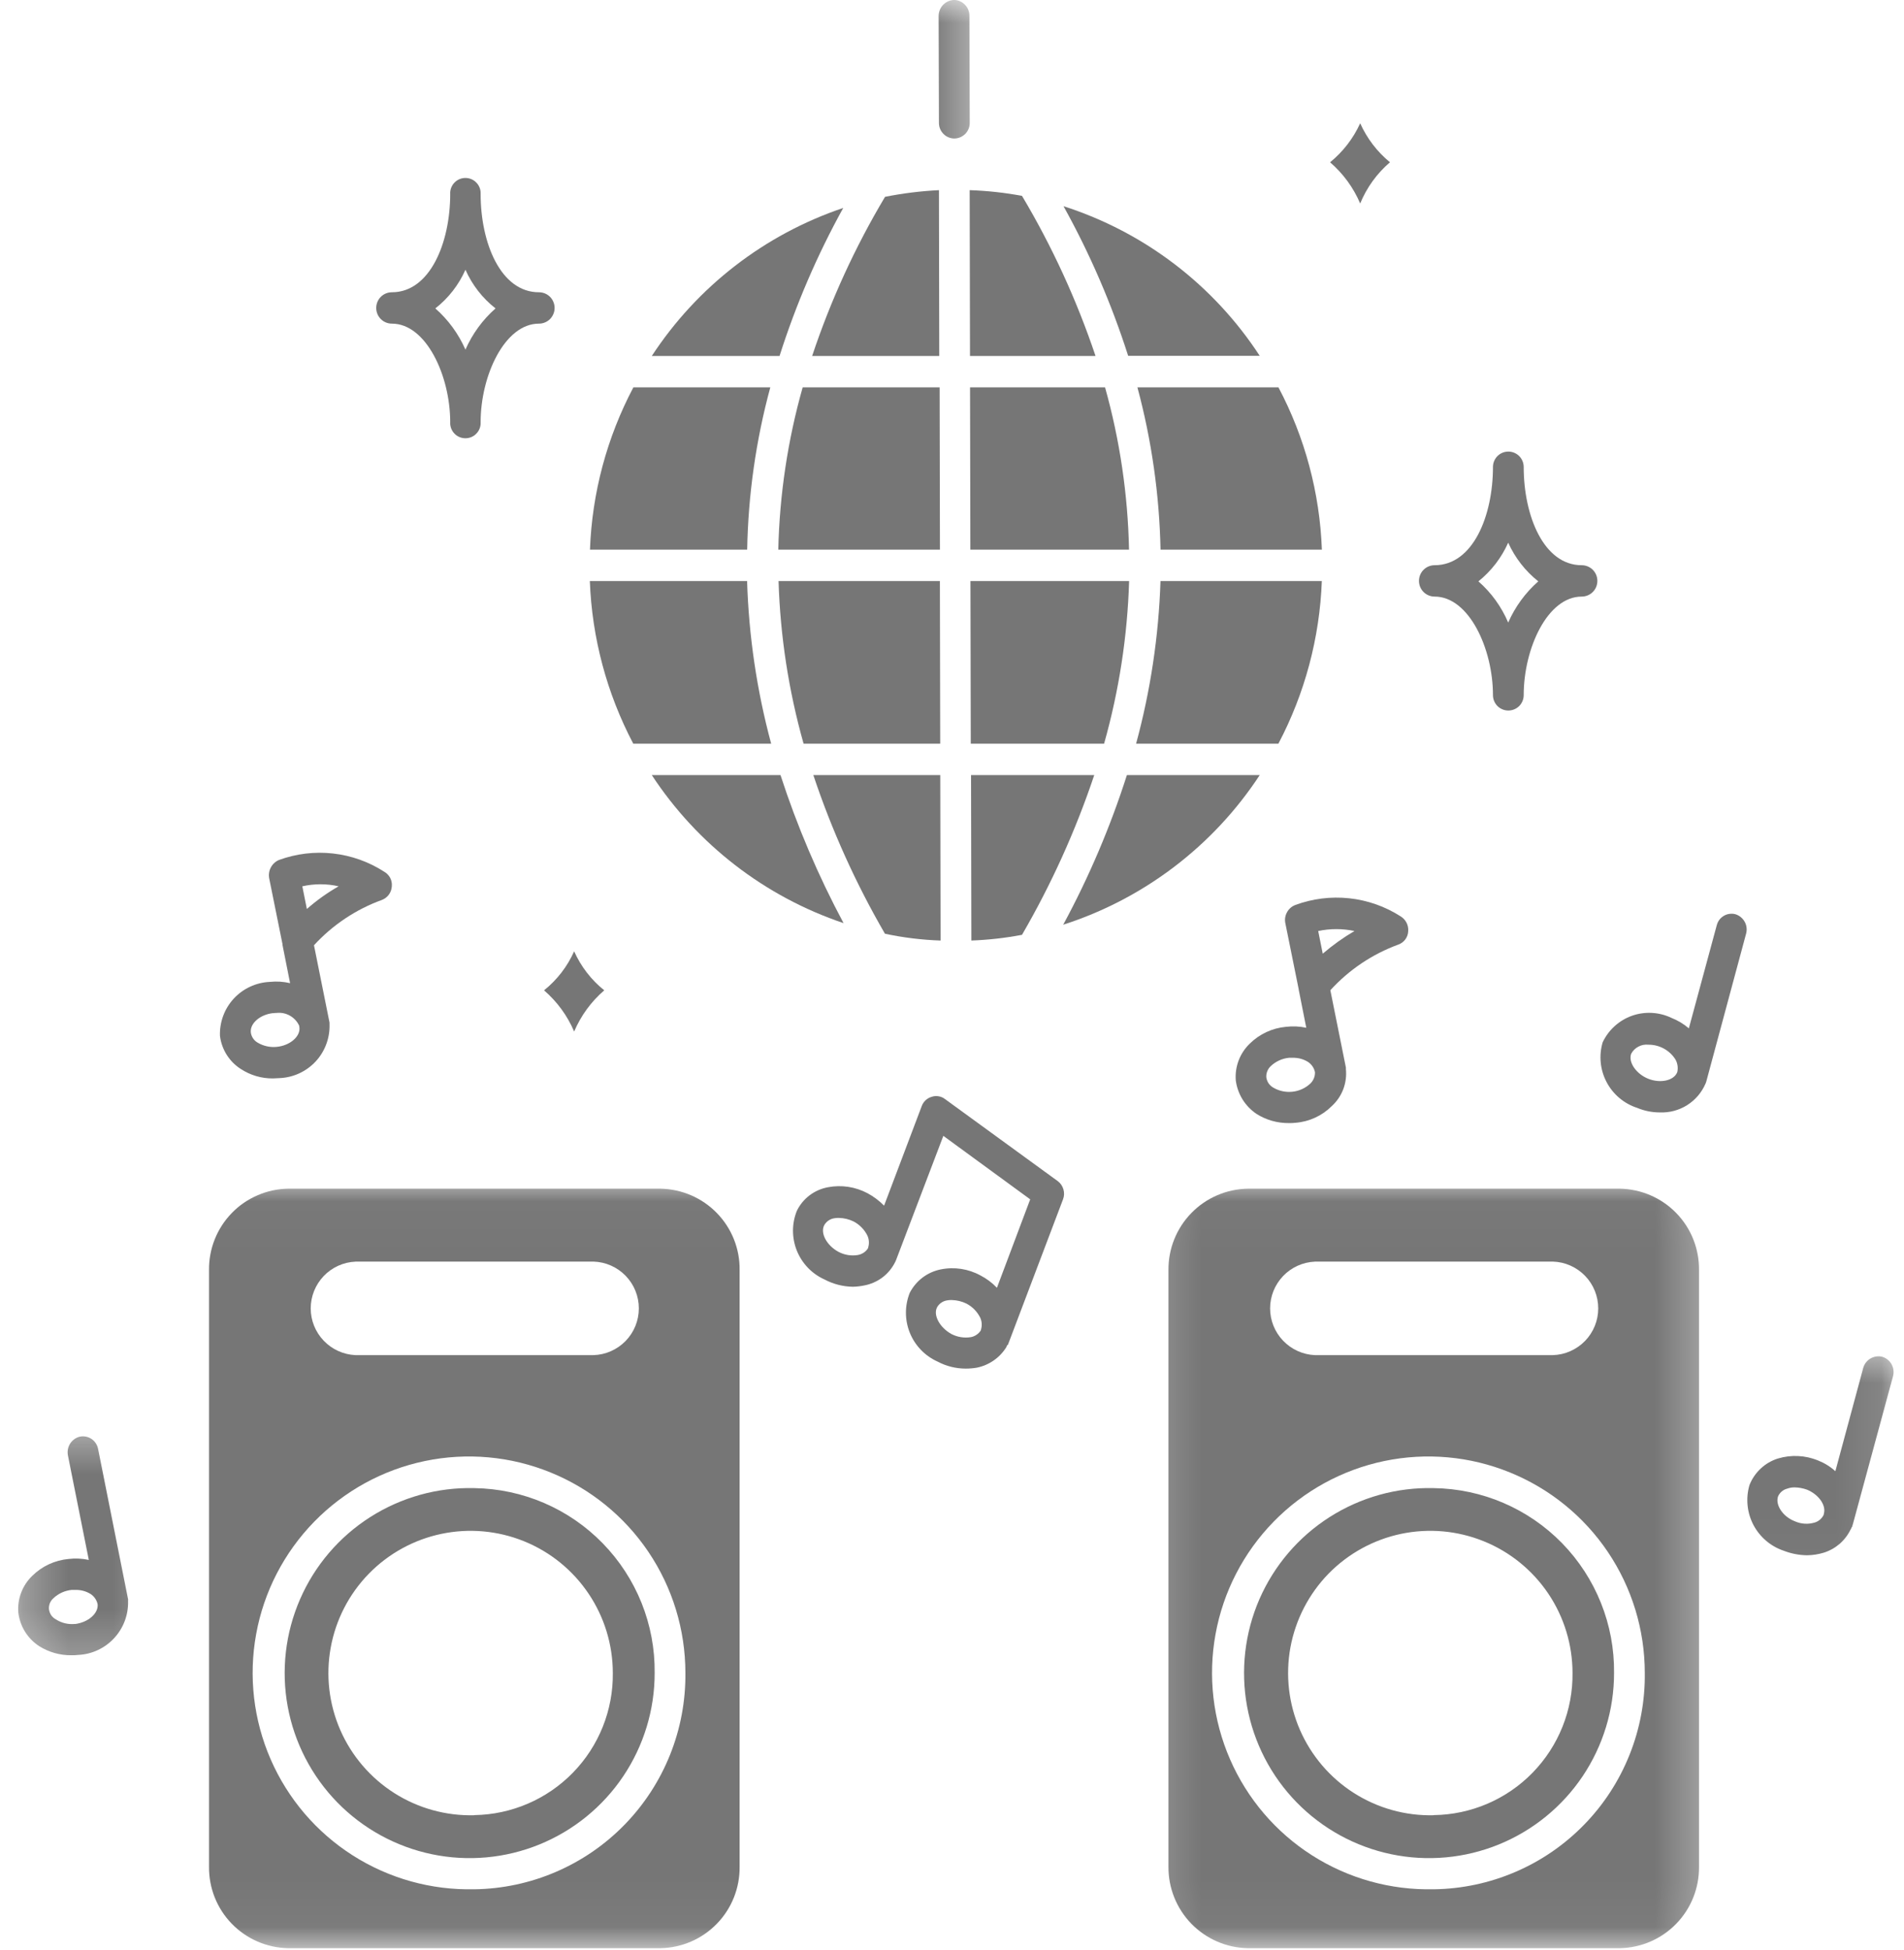 <svg width="42" height="43" viewBox="0 0 42 43" fill="none" xmlns="http://www.w3.org/2000/svg">
<path d="M20.719 7.851L20.712 4.194C20.313 4.214 19.915 4.263 19.523 4.341C18.862 5.449 18.323 6.626 17.915 7.851H20.719Z" fill="#767676"/>
<path d="M29.158 12.815H25.599C25.56 14.027 25.379 15.231 25.061 16.402H28.2C28.784 15.293 29.111 14.067 29.158 12.815Z" fill="#767676"/>
<path d="M27.788 17.095H24.858C24.493 18.236 24.023 19.341 23.453 20.395C25.233 19.823 26.763 18.658 27.788 17.095Z" fill="#767676"/>
<path d="M22.544 20.618C23.193 19.5 23.727 18.32 24.138 17.094H21.42L21.427 20.744C21.802 20.73 22.175 20.688 22.544 20.618Z" fill="#767676"/>
<path d="M24.376 8.543H21.398L21.405 12.123H24.905C24.88 10.912 24.703 9.709 24.376 8.543Z" fill="#767676"/>
<path d="M27.788 7.848C26.768 6.283 25.239 5.118 23.46 4.548C24.043 5.598 24.52 6.704 24.886 7.848H27.788Z" fill="#767676"/>
<path d="M24.166 7.851C23.752 6.62 23.209 5.436 22.544 4.32C22.163 4.249 21.777 4.207 21.39 4.194L21.397 7.851H24.166Z" fill="#767676"/>
<path d="M16.992 8.543H13.972C13.387 9.649 13.06 10.873 13.014 12.123H16.482C16.504 10.913 16.675 9.711 16.992 8.543Z" fill="#767676"/>
<path d="M24.355 16.402C24.685 15.233 24.87 14.029 24.907 12.815H21.407L21.414 16.402H24.355Z" fill="#767676"/>
<path d="M25.6 12.123H29.159C29.113 10.873 28.786 9.649 28.201 8.543H25.09C25.404 9.711 25.575 10.913 25.6 12.123Z" fill="#767676"/>
<path d="M20.74 16.402L20.733 12.815H17.174C17.211 14.029 17.396 15.233 17.726 16.402H20.74Z" fill="#767676"/>
<path d="M17.706 8.543C17.376 9.709 17.196 10.912 17.168 12.123H20.734L20.727 8.543H17.706Z" fill="#767676"/>
<path d="M18.608 20.36C18.049 19.315 17.583 18.222 17.217 17.095H14.378C15.383 18.626 16.872 19.776 18.608 20.36Z" fill="#767676"/>
<path d="M20.748 20.744L20.741 17.094H17.941C18.347 18.311 18.877 19.484 19.521 20.594C19.925 20.68 20.335 20.73 20.748 20.744Z" fill="#767676"/>
<path d="M18.601 4.586C16.867 5.171 15.38 6.32 14.378 7.851H17.196C17.556 6.719 18.026 5.625 18.601 4.586Z" fill="#767676"/>
<path d="M17.011 16.402C16.695 15.231 16.517 14.027 16.48 12.815H13.011C13.058 14.067 13.385 15.293 13.969 16.402H17.011Z" fill="#767676"/>
<mask id="mask0_44_152" style="mask-type:luminance" maskUnits="userSpaceOnUse" x="19" y="0" width="3" height="5">
<path d="M19.81 0H21.6V4.544H19.81V0Z" fill="white"/>
</mask>
<g mask="url(#mask0_44_152)">
<path d="M21.048 3.055H21.055C21.1 3.054 21.145 3.044 21.186 3.026C21.227 3.008 21.264 2.982 21.296 2.95C21.327 2.917 21.351 2.879 21.368 2.837C21.384 2.795 21.392 2.75 21.391 2.705L21.384 0.349C21.385 0.258 21.35 0.171 21.287 0.106C21.224 0.04 21.139 0.002 21.048 -0.001C20.957 0.002 20.87 0.04 20.806 0.105C20.742 0.17 20.706 0.258 20.705 0.349L20.712 2.712C20.712 2.802 20.747 2.888 20.81 2.952C20.873 3.017 20.958 3.053 21.048 3.055Z" fill="#767676"/>
</g>
<path d="M10.463 32.821C9.652 32.8 8.853 33.023 8.168 33.459C7.483 33.895 6.944 34.525 6.62 35.269C6.295 36.013 6.2 36.837 6.346 37.635C6.492 38.433 6.873 39.17 7.439 39.751C8.006 40.332 8.734 40.731 9.528 40.896C10.323 41.062 11.149 40.986 11.9 40.68C12.652 40.373 13.295 39.85 13.748 39.176C14.2 38.502 14.442 37.709 14.441 36.897C14.453 35.829 14.04 34.801 13.294 34.037C12.549 33.273 11.531 32.836 10.463 32.821ZM10.463 40.036C9.839 40.052 9.225 39.882 8.699 39.548C8.172 39.213 7.757 38.729 7.507 38.158C7.257 37.586 7.183 36.953 7.295 36.34C7.406 35.726 7.698 35.159 8.133 34.712C8.568 34.265 9.127 33.958 9.737 33.83C10.348 33.702 10.982 33.759 11.56 33.993C12.139 34.228 12.633 34.629 12.982 35.147C13.331 35.664 13.517 36.273 13.518 36.897C13.528 37.718 13.211 38.509 12.639 39.096C12.066 39.684 11.284 40.021 10.463 40.033V40.036Z" fill="#767676"/>
<mask id="mask1_44_152" style="mask-type:luminance" maskUnits="userSpaceOnUse" x="3" y="26" width="16" height="17">
<path d="M3.702 26.022H18.021V42.955H3.702V26.022Z" fill="white"/>
</mask>
<g mask="url(#mask1_44_152)">
<path d="M14.567 26.217H6.359C6.126 26.22 5.896 26.269 5.682 26.362C5.468 26.454 5.274 26.587 5.112 26.755C4.95 26.922 4.822 27.119 4.736 27.336C4.65 27.553 4.607 27.784 4.611 28.017V41.168C4.605 41.638 4.785 42.092 5.113 42.429C5.441 42.767 5.889 42.96 6.359 42.968H14.567C15.037 42.96 15.485 42.767 15.813 42.429C16.141 42.092 16.321 41.638 16.315 41.168V28.014C16.322 27.544 16.141 27.09 15.813 26.754C15.485 26.417 15.037 26.224 14.567 26.217ZM7.841 27.825H13.092C13.36 27.833 13.614 27.946 13.801 28.138C13.988 28.331 14.092 28.588 14.092 28.857C14.092 29.125 13.988 29.382 13.801 29.575C13.614 29.767 13.36 29.88 13.092 29.888H7.841C7.575 29.876 7.325 29.762 7.141 29.57C6.957 29.378 6.854 29.123 6.854 28.857C6.854 28.591 6.957 28.336 7.141 28.143C7.325 27.951 7.575 27.838 7.841 27.826V27.825ZM10.463 41.668C9.514 41.691 8.581 41.431 7.78 40.921C6.98 40.411 6.35 39.674 5.971 38.804C5.592 37.935 5.48 36.972 5.651 36.038C5.821 35.105 6.266 34.244 6.929 33.564C7.591 32.885 8.441 32.418 9.37 32.224C10.299 32.03 11.264 32.117 12.143 32.475C13.022 32.832 13.775 33.443 14.305 34.23C14.835 35.017 15.118 35.944 15.119 36.893C15.133 38.143 14.651 39.348 13.778 40.244C12.906 41.139 11.713 41.652 10.463 41.669V41.668Z" fill="#767676"/>
</g>
<path d="M31.626 32.821C30.815 32.8 30.015 33.023 29.331 33.459C28.646 33.895 28.107 34.525 27.782 35.269C27.458 36.013 27.363 36.837 27.509 37.635C27.655 38.433 28.035 39.17 28.602 39.751C29.169 40.332 29.897 40.731 30.691 40.896C31.486 41.062 32.312 40.986 33.063 40.68C33.815 40.373 34.458 39.85 34.911 39.176C35.363 38.502 35.605 37.709 35.604 36.897C35.616 35.829 35.203 34.801 34.458 34.036C33.712 33.272 32.694 32.835 31.626 32.821ZM31.626 40.036C31.003 40.051 30.389 39.88 29.863 39.544C29.338 39.209 28.924 38.724 28.675 38.153C28.426 37.581 28.353 36.948 28.465 36.335C28.578 35.722 28.87 35.156 29.305 34.709C29.741 34.263 30.299 33.957 30.91 33.829C31.52 33.702 32.154 33.759 32.732 33.994C33.31 34.228 33.804 34.63 34.153 35.147C34.501 35.664 34.687 36.273 34.688 36.897C34.698 37.719 34.38 38.511 33.806 39.099C33.232 39.687 32.448 40.023 31.626 40.033V40.036Z" fill="#767676"/>
<mask id="mask2_44_152" style="mask-type:luminance" maskUnits="userSpaceOnUse" x="25" y="26" width="13" height="17">
<path d="M25.18 26.022H37.709V42.955H25.18V26.022Z" fill="white"/>
</mask>
<g mask="url(#mask2_44_152)">
<path d="M35.73 26.217H27.53C27.059 26.223 26.609 26.416 26.28 26.754C25.951 27.091 25.769 27.546 25.775 28.017V41.168C25.77 41.639 25.953 42.093 26.281 42.43C26.61 42.767 27.059 42.961 27.53 42.968H35.73C36.2 42.96 36.648 42.767 36.976 42.429C37.304 42.092 37.484 41.638 37.478 41.168V28.014C37.484 27.544 37.304 27.09 36.976 26.754C36.648 26.417 36.2 26.224 35.73 26.217ZM29.004 27.825H34.255C34.523 27.833 34.777 27.946 34.964 28.138C35.151 28.331 35.255 28.588 35.255 28.857C35.255 29.125 35.151 29.382 34.964 29.575C34.777 29.767 34.523 29.88 34.255 29.888H29.004C28.738 29.876 28.488 29.762 28.304 29.57C28.12 29.378 28.017 29.123 28.017 28.857C28.017 28.591 28.12 28.336 28.304 28.143C28.488 27.951 28.738 27.838 29.004 27.826V27.825ZM31.626 41.668C30.677 41.691 29.744 41.431 28.943 40.921C28.143 40.411 27.513 39.674 27.134 38.804C26.755 37.935 26.643 36.972 26.814 36.038C26.984 35.105 27.429 34.244 28.092 33.564C28.754 32.885 29.604 32.418 30.533 32.224C31.462 32.03 32.427 32.117 33.306 32.475C34.185 32.832 34.938 33.443 35.468 34.23C35.998 35.017 36.281 35.944 36.282 36.893C36.29 37.512 36.176 38.127 35.946 38.702C35.716 39.278 35.376 39.802 34.943 40.245C34.511 40.689 33.995 41.043 33.426 41.287C32.857 41.531 32.245 41.661 31.626 41.669V41.668Z" fill="#767676"/>
</g>
<path d="M5.309 23.575C5.52 23.714 5.769 23.788 6.022 23.785C6.071 23.785 6.122 23.778 6.169 23.778C6.472 23.765 6.758 23.632 6.964 23.41C7.17 23.187 7.279 22.892 7.269 22.589V22.554L6.926 20.848C7.338 20.399 7.853 20.055 8.426 19.848C8.487 19.824 8.54 19.783 8.579 19.73C8.617 19.677 8.639 19.614 8.643 19.548C8.649 19.484 8.637 19.419 8.607 19.362C8.577 19.305 8.531 19.258 8.475 19.226C8.134 19.006 7.748 18.869 7.345 18.824C6.942 18.779 6.535 18.828 6.154 18.967C6.078 18.999 6.015 19.056 5.976 19.129C5.936 19.202 5.923 19.286 5.937 19.367L6.231 20.821V20.838L6.399 21.684C6.253 21.65 6.101 21.64 5.952 21.656C5.649 21.669 5.363 21.802 5.157 22.024C4.951 22.247 4.842 22.542 4.852 22.845C4.87 22.993 4.92 23.135 4.999 23.261C5.078 23.387 5.184 23.495 5.309 23.575ZM7.469 19.548C7.22 19.691 6.985 19.858 6.769 20.048L6.669 19.548C6.933 19.488 7.207 19.488 7.471 19.548H7.469ZM6.029 22.348C6.052 22.342 6.075 22.34 6.099 22.341C6.201 22.329 6.304 22.35 6.394 22.4C6.484 22.451 6.556 22.528 6.599 22.621L6.606 22.67C6.62 22.87 6.389 23.061 6.106 23.089C5.96 23.104 5.813 23.072 5.687 22.998C5.646 22.975 5.61 22.943 5.584 22.904C5.557 22.865 5.54 22.821 5.533 22.774C5.509 22.568 5.744 22.372 6.03 22.344L6.029 22.348Z" fill="#767676"/>
<path d="M28.57 19.961C28.493 19.991 28.428 20.048 28.389 20.122C28.349 20.195 28.336 20.279 28.353 20.361L28.647 21.815V21.822L28.815 22.668C28.668 22.636 28.517 22.629 28.368 22.647C28.066 22.674 27.784 22.805 27.568 23.018C27.46 23.122 27.376 23.249 27.323 23.389C27.27 23.529 27.248 23.679 27.26 23.829C27.279 23.978 27.331 24.122 27.41 24.25C27.49 24.377 27.596 24.487 27.721 24.57C27.934 24.704 28.182 24.773 28.434 24.77C28.483 24.771 28.532 24.769 28.581 24.763C28.883 24.739 29.167 24.607 29.381 24.392C29.492 24.29 29.577 24.164 29.631 24.023C29.684 23.882 29.704 23.731 29.689 23.581V23.546L29.346 21.84C29.758 21.388 30.272 21.043 30.846 20.833C30.907 20.811 30.961 20.772 31 20.719C31.038 20.667 31.061 20.604 31.063 20.539C31.069 20.474 31.056 20.409 31.026 20.35C30.996 20.292 30.951 20.244 30.895 20.21C30.553 19.991 30.165 19.855 29.762 19.812C29.358 19.769 28.95 19.82 28.57 19.961ZM28.906 23.897C28.796 24 28.656 24.064 28.506 24.079C28.36 24.094 28.213 24.062 28.087 23.988C28.045 23.964 28.009 23.931 27.982 23.891C27.956 23.851 27.939 23.805 27.933 23.757C27.931 23.711 27.938 23.666 27.956 23.623C27.973 23.581 27.999 23.543 28.033 23.512C28.143 23.409 28.283 23.345 28.433 23.33H28.51C28.631 23.326 28.75 23.357 28.853 23.421C28.924 23.468 28.977 23.539 29 23.621L29.007 23.649C29.008 23.695 29 23.741 28.982 23.784C28.965 23.826 28.939 23.865 28.906 23.897ZM29.878 20.534C29.63 20.679 29.396 20.847 29.178 21.034L29.078 20.534C29.342 20.478 29.614 20.478 29.878 20.534Z" fill="#767676"/>
<path d="M38.282 20.164C38.239 20.152 38.194 20.15 38.149 20.156C38.105 20.162 38.062 20.177 38.024 20.2C37.986 20.223 37.952 20.253 37.925 20.289C37.899 20.325 37.88 20.366 37.869 20.409L37.254 22.681C37.14 22.583 37.01 22.505 36.87 22.45C36.735 22.385 36.589 22.348 36.439 22.34C36.29 22.332 36.141 22.353 35.999 22.403C35.858 22.453 35.729 22.531 35.618 22.631C35.507 22.731 35.417 22.853 35.353 22.988C35.266 23.281 35.297 23.596 35.44 23.867C35.582 24.137 35.824 24.341 36.115 24.435C36.273 24.501 36.443 24.535 36.615 24.535C36.828 24.543 37.038 24.487 37.217 24.374C37.397 24.26 37.538 24.095 37.622 23.899C37.625 23.896 37.627 23.893 37.628 23.889C37.629 23.886 37.63 23.882 37.629 23.878C37.629 23.871 37.636 23.871 37.636 23.864L38.517 20.592C38.541 20.504 38.53 20.41 38.486 20.331C38.442 20.251 38.369 20.191 38.282 20.164ZM37.003 23.625L36.996 23.653C36.919 23.835 36.625 23.898 36.36 23.793C36.095 23.688 35.913 23.429 35.982 23.241C36.018 23.174 36.073 23.119 36.141 23.084C36.208 23.048 36.284 23.033 36.36 23.041C36.48 23.04 36.598 23.07 36.703 23.127C36.808 23.185 36.897 23.268 36.96 23.37C37.003 23.448 37.018 23.538 37.003 23.625Z" fill="#767676"/>
<mask id="mask3_44_152" style="mask-type:luminance" maskUnits="userSpaceOnUse" x="37" y="29" width="5" height="6">
<path d="M37.709 29.602H41.89V34.972H37.709V29.602Z" fill="white"/>
</mask>
<g mask="url(#mask3_44_152)">
<path d="M41.52 29.924C41.432 29.902 41.339 29.916 41.261 29.962C41.183 30.007 41.125 30.082 41.101 30.169L40.486 32.448C40.373 32.346 40.243 32.266 40.101 32.21C39.821 32.096 39.51 32.081 39.22 32.168C39.078 32.212 38.947 32.288 38.839 32.39C38.73 32.492 38.645 32.616 38.591 32.755C38.506 33.047 38.537 33.361 38.677 33.63C38.818 33.9 39.058 34.105 39.346 34.202C39.509 34.265 39.681 34.299 39.856 34.302C39.982 34.301 40.107 34.282 40.227 34.246C40.356 34.206 40.475 34.14 40.577 34.053C40.679 33.965 40.762 33.857 40.821 33.736C40.821 33.729 40.821 33.729 40.828 33.729C40.835 33.704 40.847 33.68 40.863 33.659V33.639C40.863 33.632 40.87 33.632 40.87 33.625L41.758 30.353C41.782 30.265 41.77 30.17 41.726 30.09C41.682 30.01 41.608 29.951 41.52 29.924ZM40.234 33.378L40.227 33.413C40.207 33.453 40.179 33.489 40.145 33.518C40.11 33.547 40.07 33.569 40.027 33.581C39.884 33.623 39.73 33.614 39.594 33.553C39.328 33.453 39.154 33.189 39.223 33.001C39.242 32.96 39.269 32.923 39.304 32.894C39.338 32.865 39.379 32.844 39.423 32.833C39.477 32.813 39.534 32.804 39.591 32.805C39.682 32.807 39.772 32.824 39.857 32.854C40.115 32.958 40.283 33.196 40.234 33.378Z" fill="#767676"/>
</g>
<path d="M31.647 13.158C32.402 13.158 32.933 14.305 32.933 15.332C32.933 15.422 32.969 15.508 33.032 15.572C33.096 15.635 33.182 15.671 33.272 15.671C33.362 15.671 33.448 15.635 33.512 15.572C33.575 15.508 33.611 15.422 33.611 15.332C33.611 14.304 34.135 13.158 34.89 13.158C34.982 13.158 35.07 13.122 35.135 13.057C35.2 12.992 35.236 12.904 35.236 12.812C35.236 12.72 35.2 12.632 35.135 12.567C35.07 12.502 34.982 12.466 34.89 12.466C34.051 12.466 33.611 11.375 33.611 10.299C33.611 10.209 33.575 10.123 33.512 10.059C33.448 9.996 33.362 9.96 33.272 9.96C33.182 9.96 33.096 9.996 33.032 10.059C32.969 10.123 32.933 10.209 32.933 10.299C32.933 11.376 32.493 12.466 31.647 12.466C31.555 12.466 31.467 12.502 31.402 12.567C31.337 12.632 31.301 12.72 31.301 12.812C31.301 12.904 31.337 12.992 31.402 13.057C31.467 13.122 31.555 13.158 31.647 13.158ZM33.269 11.969C33.419 12.302 33.647 12.595 33.933 12.822C33.648 13.073 33.422 13.383 33.269 13.731C33.121 13.383 32.897 13.072 32.612 12.822C32.896 12.594 33.121 12.302 33.269 11.969Z" fill="#767676"/>
<path d="M30.004 4.488C30.148 4.137 30.373 3.826 30.661 3.579C30.378 3.347 30.154 3.053 30.004 2.719C29.852 3.053 29.625 3.347 29.34 3.579C29.628 3.828 29.855 4.138 30.004 4.488Z" fill="#767676"/>
<path d="M12.001 21.842C12.289 22.091 12.516 22.401 12.665 22.751C12.814 22.401 13.041 22.09 13.329 21.842C13.042 21.612 12.815 21.317 12.665 20.982C12.515 21.317 12.288 21.612 12.001 21.842Z" fill="#767676"/>
<path d="M8.645 7.138C9.4 7.138 9.931 8.285 9.931 9.312C9.928 9.358 9.935 9.403 9.951 9.446C9.967 9.489 9.991 9.528 10.023 9.561C10.054 9.595 10.092 9.621 10.134 9.639C10.176 9.657 10.221 9.666 10.266 9.666C10.312 9.666 10.357 9.657 10.399 9.639C10.441 9.621 10.479 9.595 10.51 9.561C10.542 9.528 10.566 9.489 10.582 9.446C10.598 9.403 10.604 9.358 10.602 9.312C10.602 8.284 11.133 7.138 11.888 7.138C11.98 7.138 12.068 7.102 12.133 7.037C12.197 6.972 12.234 6.884 12.234 6.792C12.234 6.7 12.197 6.612 12.133 6.547C12.068 6.482 11.98 6.446 11.888 6.446C11.042 6.446 10.602 5.355 10.602 4.279C10.604 4.233 10.598 4.188 10.582 4.145C10.566 4.102 10.542 4.063 10.51 4.03C10.479 3.997 10.441 3.97 10.399 3.952C10.357 3.934 10.312 3.925 10.266 3.925C10.221 3.925 10.176 3.934 10.134 3.952C10.092 3.97 10.054 3.997 10.023 4.03C9.991 4.063 9.967 4.102 9.951 4.145C9.935 4.188 9.928 4.233 9.931 4.279C9.931 5.356 9.484 6.446 8.645 6.446C8.553 6.446 8.465 6.482 8.4 6.547C8.335 6.612 8.299 6.7 8.299 6.792C8.299 6.884 8.335 6.972 8.4 7.037C8.465 7.102 8.553 7.138 8.645 7.138ZM10.267 5.949C10.415 6.284 10.643 6.577 10.931 6.802C10.646 7.053 10.42 7.363 10.267 7.711C10.114 7.363 9.888 7.053 9.603 6.802C9.891 6.577 10.119 6.284 10.267 5.95V5.949Z" fill="#767676"/>
<path d="M23.334 26.051L20.845 24.24C20.804 24.208 20.755 24.187 20.704 24.179C20.653 24.17 20.6 24.174 20.551 24.191C20.502 24.205 20.456 24.231 20.419 24.265C20.381 24.3 20.352 24.343 20.334 24.391L19.502 26.591C19.395 26.483 19.272 26.39 19.138 26.318C18.87 26.175 18.562 26.128 18.264 26.185C18.117 26.212 17.979 26.273 17.86 26.362C17.741 26.452 17.645 26.568 17.579 26.702C17.464 26.984 17.464 27.3 17.577 27.583C17.691 27.866 17.909 28.094 18.187 28.219C18.381 28.322 18.596 28.377 18.816 28.38C18.898 28.378 18.98 28.368 19.061 28.352C19.207 28.325 19.346 28.264 19.465 28.175C19.584 28.085 19.68 27.969 19.746 27.835C19.749 27.832 19.751 27.829 19.752 27.825C19.753 27.822 19.753 27.818 19.753 27.814C19.755 27.814 19.757 27.813 19.758 27.812C19.759 27.811 19.76 27.809 19.76 27.807L20.809 25.052L22.725 26.452L21.991 28.403C21.886 28.292 21.763 28.2 21.627 28.13C21.36 27.984 21.051 27.937 20.753 27.997C20.607 28.026 20.47 28.087 20.351 28.177C20.233 28.266 20.136 28.382 20.068 28.514C19.955 28.797 19.956 29.113 20.07 29.396C20.185 29.679 20.404 29.906 20.683 30.031C20.875 30.133 21.088 30.185 21.305 30.185C21.387 30.185 21.469 30.178 21.55 30.164C21.683 30.137 21.81 30.082 21.922 30.004C22.034 29.926 22.128 29.826 22.2 29.71C22.2 29.703 22.207 29.696 22.207 29.689C22.207 29.682 22.228 29.661 22.242 29.647V29.626C22.244 29.626 22.246 29.625 22.247 29.624C22.248 29.623 22.249 29.621 22.249 29.619L23.449 26.452C23.476 26.382 23.479 26.305 23.458 26.232C23.437 26.16 23.394 26.096 23.334 26.051ZM19.153 27.505L19.146 27.533C19.121 27.572 19.088 27.605 19.049 27.63C19.011 27.655 18.967 27.672 18.922 27.68C18.776 27.704 18.627 27.679 18.496 27.61C18.237 27.47 18.09 27.198 18.181 27.023C18.204 26.982 18.236 26.947 18.275 26.92C18.314 26.893 18.358 26.876 18.405 26.869C18.438 26.863 18.471 26.861 18.505 26.862C18.617 26.864 18.726 26.89 18.827 26.939C18.961 27.008 19.069 27.119 19.135 27.254C19.171 27.334 19.177 27.423 19.153 27.507V27.505ZM21.642 29.316L21.635 29.344C21.61 29.382 21.579 29.414 21.541 29.439C21.504 29.465 21.462 29.482 21.418 29.491C21.27 29.515 21.118 29.491 20.985 29.421C20.733 29.281 20.58 29.009 20.67 28.834C20.693 28.793 20.725 28.758 20.764 28.731C20.803 28.704 20.847 28.687 20.894 28.68C20.927 28.674 20.96 28.672 20.994 28.673C21.106 28.675 21.215 28.701 21.316 28.75C21.45 28.819 21.558 28.93 21.624 29.065C21.659 29.144 21.665 29.233 21.642 29.316Z" fill="#767676"/>
<mask id="mask4_44_152" style="mask-type:luminance" maskUnits="userSpaceOnUse" x="0" y="31" width="4" height="6">
<path d="M0.276 31.392H3.702V36.761H0.276V31.392Z" fill="white"/>
</mask>
<g mask="url(#mask4_44_152)">
<path d="M2.828 35.286L2.164 31.958C2.156 31.914 2.139 31.872 2.114 31.834C2.09 31.796 2.058 31.764 2.021 31.738C1.984 31.713 1.942 31.695 1.898 31.686C1.854 31.677 1.808 31.677 1.764 31.685C1.675 31.706 1.598 31.761 1.548 31.838C1.499 31.915 1.481 32.008 1.498 32.098L1.959 34.405C1.812 34.373 1.661 34.366 1.512 34.384C1.21 34.411 0.928 34.542 0.712 34.755C0.604 34.859 0.52 34.986 0.467 35.126C0.413 35.266 0.392 35.416 0.404 35.566C0.422 35.716 0.472 35.86 0.552 35.988C0.632 36.116 0.739 36.225 0.865 36.307C1.078 36.441 1.326 36.511 1.578 36.507C1.627 36.508 1.676 36.506 1.725 36.5C2.028 36.486 2.312 36.353 2.518 36.13C2.724 35.908 2.834 35.614 2.825 35.311V35.283L2.828 35.286ZM1.653 35.817C1.506 35.832 1.358 35.797 1.234 35.717C1.192 35.695 1.156 35.663 1.129 35.624C1.103 35.585 1.086 35.54 1.08 35.493C1.076 35.447 1.083 35.401 1.1 35.358C1.118 35.316 1.145 35.278 1.18 35.248C1.29 35.145 1.43 35.081 1.58 35.066H1.657C1.778 35.062 1.897 35.093 2 35.157C2.071 35.204 2.123 35.275 2.147 35.357L2.154 35.385C2.171 35.587 1.944 35.783 1.654 35.819L1.653 35.817Z" fill="#767676"/>
</g>
</svg>
